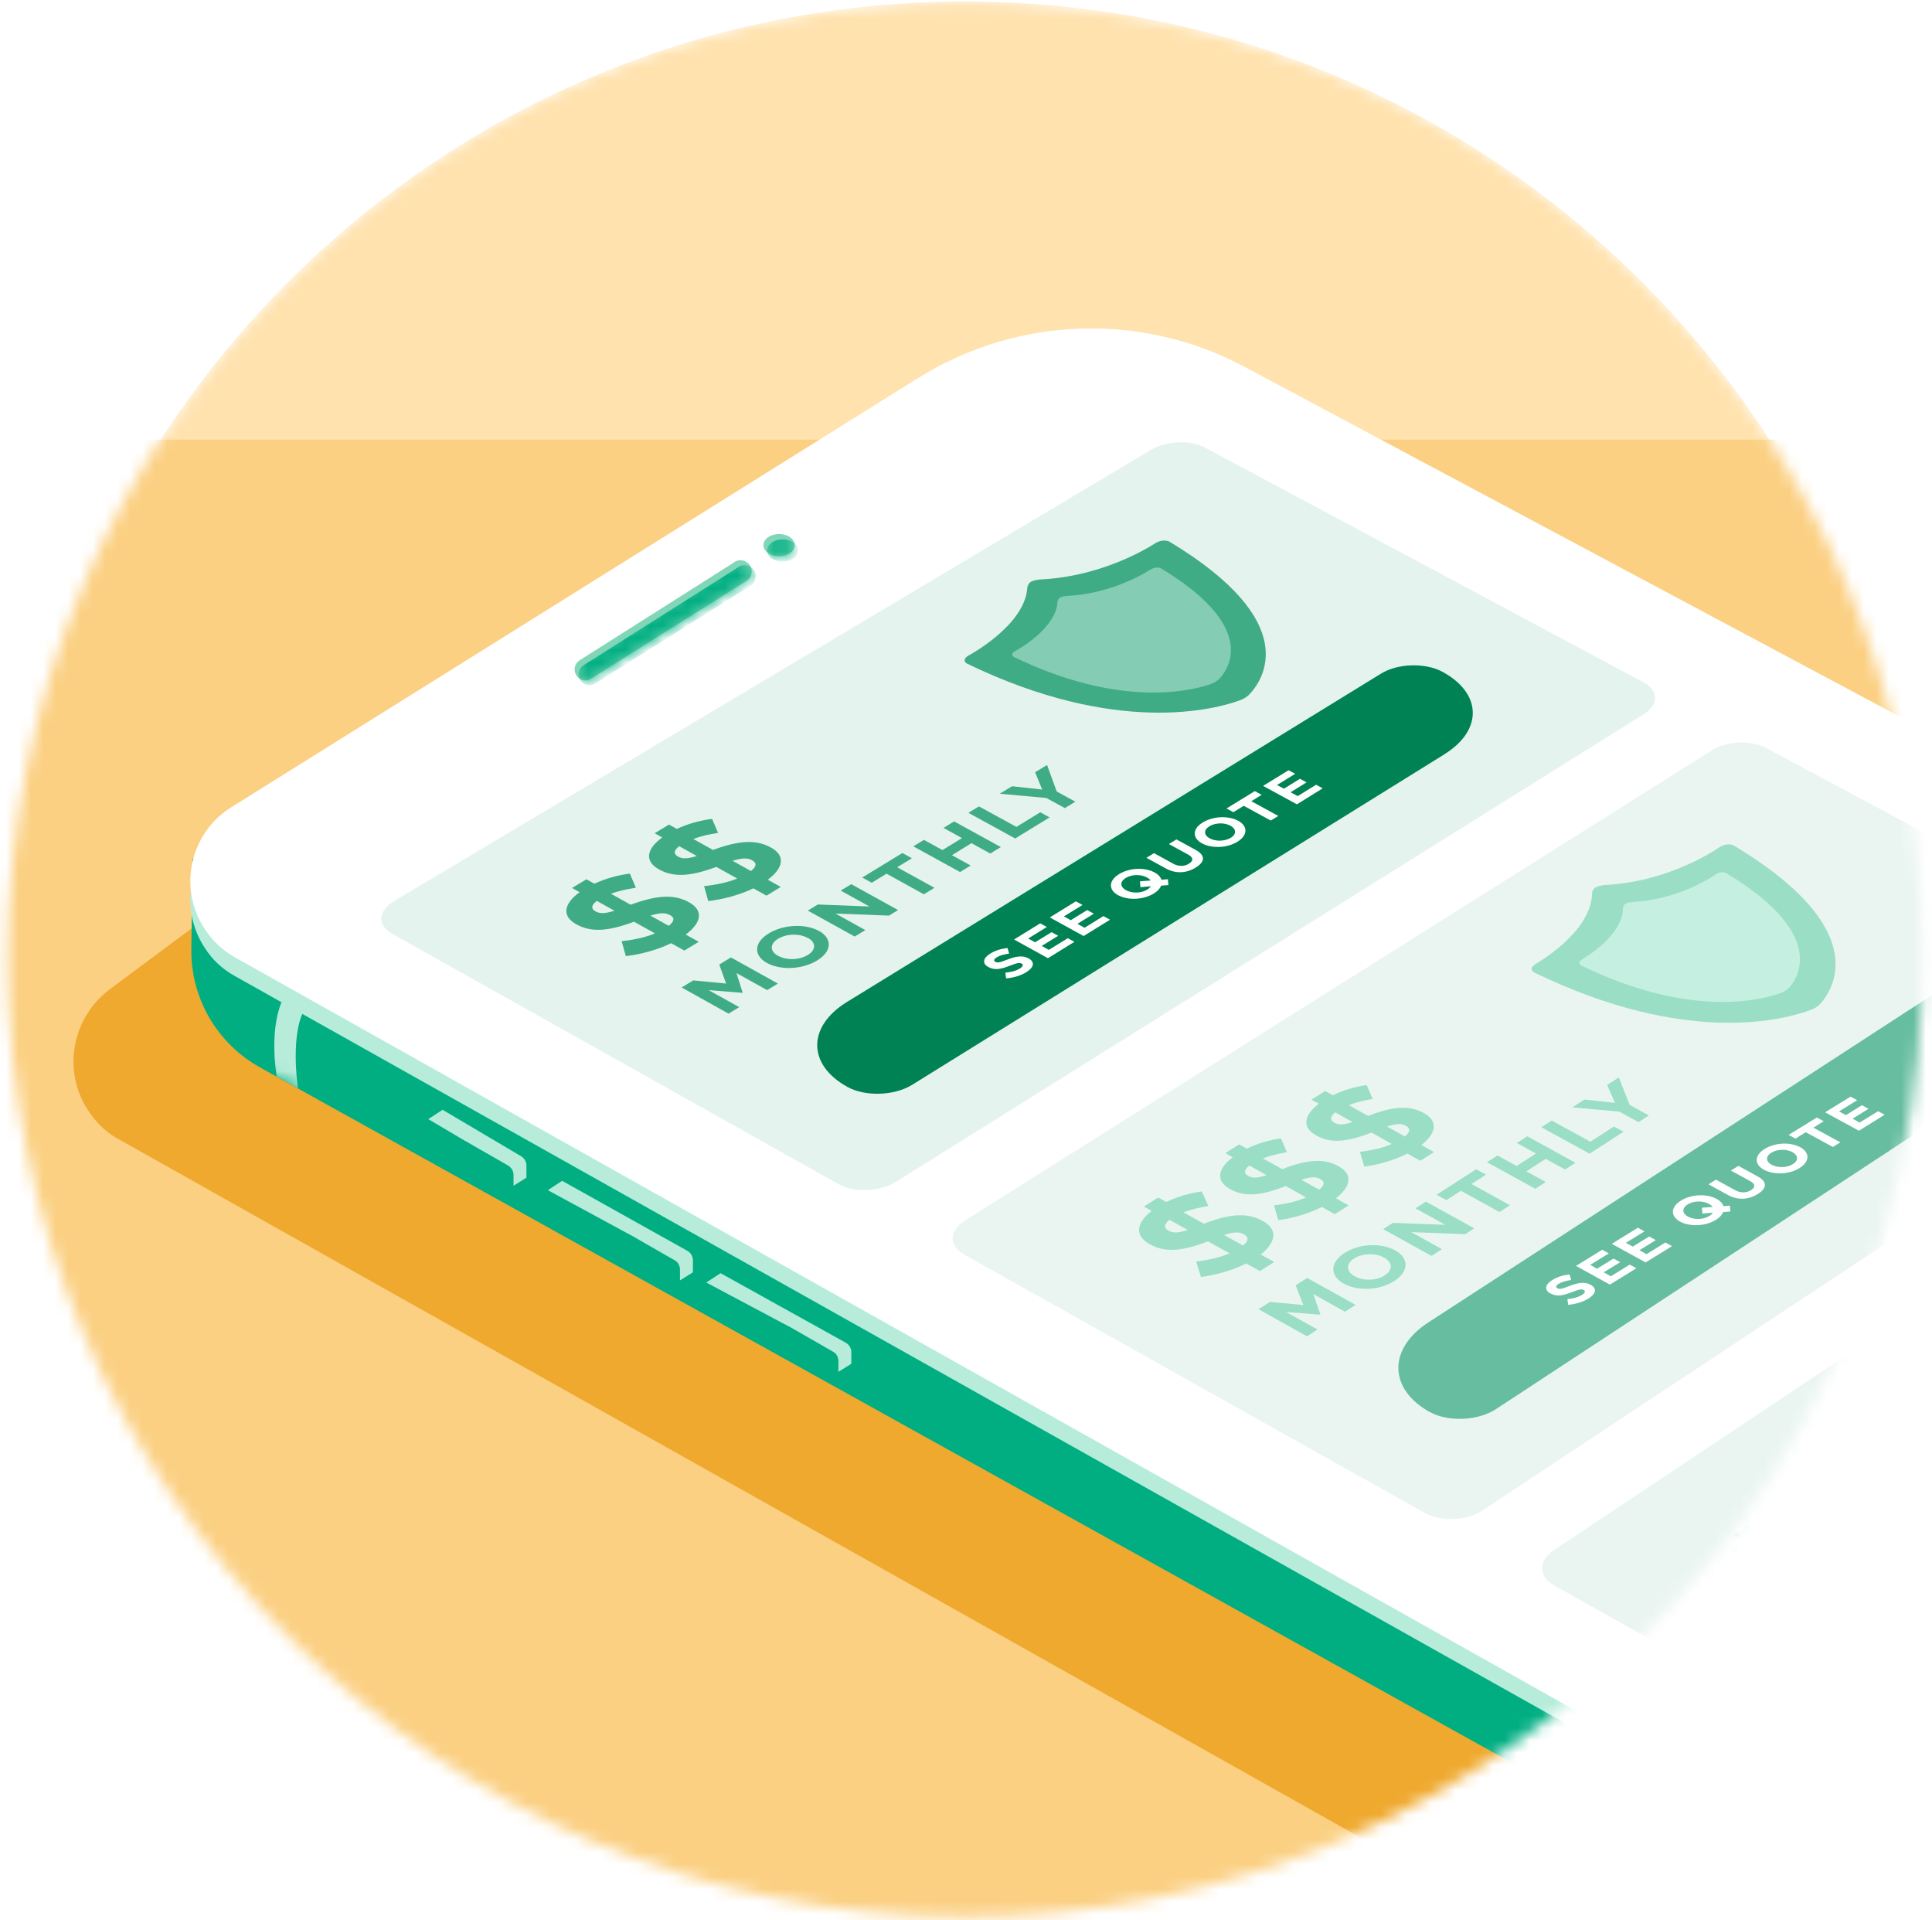 <svg width="156" height="155" viewBox="0 0 156 155" fill="none" xmlns="http://www.w3.org/2000/svg">
<mask id="mask0_13_466" style="mask-type:luminance" maskUnits="userSpaceOnUse" x="0" y="0" width="156" height="155">
<path d="M77.925 154.726C120.617 154.726 155.226 120.117 155.226 77.425C155.226 34.733 120.617 0.124 77.925 0.124C35.233 0.124 0.624 34.733 0.624 77.425C0.624 120.117 35.233 154.726 77.925 154.726Z" fill="white"/>
</mask>
<g mask="url(#mask0_13_466)">
<path d="M77.925 154.726C120.617 154.726 155.226 120.117 155.226 77.425C155.226 34.733 120.617 0.124 77.925 0.124C35.233 0.124 0.624 34.733 0.624 77.425C0.624 120.117 35.233 154.726 77.925 154.726Z" fill="#FFE2AE"/>
<path d="M173.659 35.492H-17.628V164.848H173.659V35.492Z" fill="#FBD083"/>
<path d="M24.136 68.514L8.861 79.865C5.653 82.28 4.967 86.823 7.382 90.024C7.993 90.854 8.748 91.54 9.653 92.008L167.232 180.616C176.748 185.951 188.454 185.446 197.465 179.318L258.654 137.591C262.005 135.32 262.872 130.746 260.601 127.395C260.133 126.746 259.59 126.135 258.941 125.667L254.186 122.066L24.136 68.514Z" fill="#EFA92E"/>
<path d="M15.556 69.307L15.45 76.552C15.375 80.551 17.503 84.227 20.998 86.174L174.327 171.325C183.587 176.479 195.013 175.899 203.73 169.883L256.951 133.13C256.951 133.13 262.286 130.141 258.935 118.172L15.556 69.307Z" fill="#00AE82"/>
<path d="M18.945 78.785L174.183 165.952C183.406 171.144 194.757 170.601 203.48 164.617L255.048 129.124C259.297 126.203 260.383 120.369 257.462 116.082C256.595 114.859 255.478 113.811 254.149 113.124L100.526 31.149C92.202 26.681 82.112 27.043 74.112 32.048L18.514 66.786C15.269 68.945 14.408 73.307 16.53 76.514C17.141 77.488 17.971 78.243 18.945 78.785Z" fill="#B7ECDA"/>
<mask id="mask1_13_466" style="mask-type:luminance" maskUnits="userSpaceOnUse" x="15" y="69" width="246" height="106">
<path d="M15.556 69.307L15.45 76.552C15.375 80.551 17.503 84.227 20.998 86.174L174.327 171.325C183.587 176.479 195.013 175.899 203.73 169.883L256.951 133.13C256.951 133.13 262.286 130.141 258.935 118.172L15.556 69.307Z" fill="white"/>
</mask>
<g mask="url(#mask1_13_466)">
<path d="M37.577 92.114L41.034 94.098C41.321 94.279 41.465 94.566 41.465 94.853V95.721L42.507 95.072V94.098C42.507 93.774 42.326 93.487 42.076 93.343L35.737 89.593L34.582 90.348L37.571 92.114H37.577Z" fill="#B7ECDA"/>
<path d="M51.018 99.758L54.475 101.742C54.762 101.886 54.906 102.21 54.906 102.497V103.365L55.948 102.716V101.742C55.948 101.418 55.767 101.131 55.517 100.987L45.39 95.328L44.235 96.083L51.012 99.758H51.018Z" fill="#B7ECDA"/>
<path d="M63.81 107.14L67.267 109.124C67.554 109.268 67.698 109.592 67.698 109.879V110.747L68.74 110.098V109.162C68.74 108.837 68.559 108.55 68.309 108.407L58.182 102.784L57.027 103.539L63.804 107.14H63.81Z" fill="#B7ECDA"/>
<path d="M22.945 80.476C22.945 80.476 21.684 82.386 22.333 86.891L24.061 87.865C24.061 87.865 23.344 83.216 24.748 81.231L22.945 80.476Z" fill="#B7ECDA"/>
</g>
<path d="M18.945 77.269L174.183 164.473C183.406 169.665 194.757 169.122 203.48 163.138L255.048 127.645C259.297 124.724 260.383 118.89 257.462 114.603C256.595 113.38 255.478 112.332 254.149 111.645L100.526 29.633C92.202 25.165 82.112 25.527 74.112 30.532L18.514 65.27C15.269 67.429 14.408 71.79 16.53 74.998C17.141 75.934 17.971 76.726 18.945 77.269Z" fill="white"/>
<path opacity="0.7" d="M176.417 160.979C184.13 165.266 193.64 164.835 200.922 159.862L253.026 124.225C255.079 122.89 255.659 120.15 254.324 118.097C253.924 117.523 253.425 117.018 252.807 116.656L98.255 32.84C91.191 29.021 82.655 29.271 75.841 33.489L21.179 67.472C19.45 68.552 18.945 70.861 20.024 72.552C20.349 73.057 20.817 73.488 21.322 73.775L176.417 160.979Z" fill="white"/>
<path d="M26.258 64.296L31.3 61.164C31.662 60.945 32.092 60.945 32.417 61.164L32.991 61.526C35.768 63.217 39.225 63.217 41.964 61.488L74 41.526C75.08 40.84 75.404 39.436 74.755 38.356C74.574 38.107 74.393 37.851 74.106 37.67L72.665 36.697C72.303 36.447 72.234 35.979 72.484 35.617C72.559 35.542 72.627 35.474 72.702 35.399L75.803 33.489L73.644 32.946L28.529 61.164L26.258 64.296Z" fill="white"/>
<path d="M62.905 44.908C63.602 44.908 64.166 44.506 64.166 44.01C64.166 43.514 63.602 43.111 62.905 43.111C62.209 43.111 61.645 43.514 61.645 44.01C61.645 44.506 62.209 44.908 62.905 44.908Z" fill="#81D6B8"/>
<mask id="mask2_13_466" style="mask-type:luminance" maskUnits="userSpaceOnUse" x="61" y="43" width="4" height="2">
<path d="M62.905 44.908C63.602 44.908 64.166 44.506 64.166 44.01C64.166 43.514 63.602 43.111 62.905 43.111C62.209 43.111 61.645 43.514 61.645 44.01C61.645 44.506 62.209 44.908 62.905 44.908Z" fill="white"/>
</mask>
<g mask="url(#mask2_13_466)">
<path d="M63.199 45.339C63.895 45.339 64.459 44.937 64.459 44.441C64.459 43.944 63.895 43.542 63.199 43.542C62.503 43.542 61.938 43.944 61.938 44.441C61.938 44.937 62.503 45.339 63.199 45.339Z" fill="#00AE82"/>
</g>
<path d="M59.305 45.383L46.8 53.307C46.401 53.557 46.257 54.1 46.55 54.531C46.588 54.568 46.625 54.605 46.625 54.637C46.912 54.961 47.38 55.036 47.742 54.78L60.285 46.887C60.684 46.637 60.828 46.094 60.572 45.663C60.497 45.589 60.466 45.483 60.353 45.445L60.316 45.408C60.029 45.189 59.63 45.158 59.305 45.37V45.383Z" fill="#81D6B8"/>
<mask id="mask3_13_466" style="mask-type:luminance" maskUnits="userSpaceOnUse" x="46" y="45" width="15" height="10">
<path d="M59.305 45.383L46.8 53.307C46.401 53.557 46.257 54.1 46.55 54.531C46.588 54.568 46.625 54.605 46.625 54.637C46.912 54.961 47.38 55.036 47.742 54.78L60.285 46.887C60.684 46.637 60.828 46.094 60.572 45.663C60.497 45.589 60.466 45.483 60.353 45.445L60.316 45.408C60.029 45.189 59.63 45.158 59.305 45.37V45.383Z" fill="white"/>
</mask>
<g mask="url(#mask3_13_466)">
<path d="M59.63 45.776L47.124 53.701C46.725 53.95 46.582 54.493 46.875 54.924C46.912 54.961 46.95 54.999 46.95 55.03C47.237 55.354 47.705 55.429 48.067 55.173L60.609 47.28C61.008 47.03 61.152 46.487 60.896 46.057C60.821 45.982 60.79 45.876 60.678 45.838L60.64 45.801C60.353 45.582 59.923 45.582 59.63 45.763V45.776Z" fill="#00AE82"/>
</g>
<g filter="url(#filter0_d_13_466)">
<path d="M132.775 57.626L72.334 95.415C71.042 96.22 68.99 96.314 67.742 95.615L31.655 75.378C30.445 74.698 30.52 73.519 31.824 72.739L92.982 36.291C94.193 35.573 96.133 35.505 97.319 36.141L132.719 55.092C133.935 55.747 133.96 56.877 132.769 57.626H132.775Z" fill="#E5F3EE"/>
</g>
<path d="M54.194 76.146C53.115 76.664 51.811 77.038 50.532 77.188L50.195 75.984C51.237 75.859 52.098 75.684 52.884 75.353L51.199 74.411C49.165 75.16 47.786 75.316 46.532 74.617L46.513 74.605C45.34 73.949 45.521 72.957 46.8 72.028L46.188 71.684L47.355 70.985L47.992 71.341C48.897 70.923 49.851 70.661 50.856 70.524L51.343 71.666C50.606 71.778 49.914 71.934 49.327 72.152L50.925 73.038C53.059 72.252 54.444 72.177 55.63 72.839L55.648 72.851C56.828 73.506 56.641 74.505 55.367 75.447L56.422 76.034L55.255 76.739L54.182 76.14L54.194 76.146ZM48.185 72.733C47.711 73.095 47.73 73.375 48.067 73.563L48.085 73.575C48.416 73.756 48.784 73.781 49.614 73.525L48.185 72.726V72.733ZM54.113 73.887L54.095 73.875C53.733 73.675 53.333 73.669 52.516 73.918L54.001 74.742C54.45 74.38 54.5 74.093 54.12 73.881L54.113 73.887Z" fill="#3FAC86"/>
<path d="M60.828 71.716C59.754 72.234 58.456 72.595 57.19 72.745L56.853 71.541C57.889 71.416 58.743 71.248 59.523 70.923L57.845 69.987C55.829 70.723 54.456 70.879 53.209 70.187L53.19 70.174C52.023 69.519 52.198 68.533 53.471 67.61L52.859 67.266L54.02 66.567L54.65 66.917C55.548 66.499 56.497 66.243 57.495 66.106L57.982 67.242C57.252 67.347 56.566 67.51 55.979 67.728L57.57 68.614C59.692 67.834 61.065 67.766 62.25 68.421L62.269 68.433C63.442 69.088 63.261 70.081 61.994 71.017L63.043 71.603L61.888 72.308L60.821 71.709L60.828 71.716ZM54.85 68.308C54.375 68.664 54.394 68.951 54.731 69.138L54.75 69.151C55.074 69.332 55.442 69.357 56.266 69.107L54.843 68.315L54.85 68.308ZM60.746 69.463L60.728 69.45C60.372 69.251 59.966 69.245 59.155 69.494L60.634 70.318C61.083 69.962 61.127 69.675 60.746 69.463Z" fill="#3FAC86"/>
<path d="M116.638 60.889L73.651 87.578C72.209 88.47 69.851 88.545 68.409 87.74L68.39 87.727C65.183 85.936 65.189 82.854 68.39 80.888L111.521 54.375C112.857 53.551 115.078 53.489 116.451 54.225C119.671 55.953 119.752 58.949 116.638 60.883V60.889Z" fill="#008254"/>
<path d="M81.239 78.985L81.176 78.523C81.632 78.48 82.031 78.386 82.349 78.186C82.605 78.03 82.655 77.881 82.499 77.793H82.493C82.337 77.706 82.162 77.718 81.576 77.949C80.864 78.224 80.346 78.367 79.797 78.062H79.791C79.292 77.781 79.373 77.344 79.953 76.988C80.365 76.733 80.839 76.589 81.351 76.533L81.482 76.982C81.064 77.044 80.714 77.138 80.477 77.288C80.24 77.438 80.222 77.569 80.353 77.644H80.359C80.54 77.75 80.721 77.706 81.332 77.469C82.05 77.194 82.574 77.107 83.048 77.369H83.054C83.597 77.675 83.479 78.105 82.867 78.486C82.443 78.748 81.863 78.935 81.232 78.985H81.239Z" fill="white"/>
<path d="M81.869 75.853L83.99 74.542L84.527 74.835L83.023 75.765L83.579 76.071L84.908 75.254L85.444 75.547L84.115 76.364L84.689 76.683L86.218 75.74L86.755 76.034L84.614 77.356L81.869 75.84V75.853Z" fill="white"/>
<path d="M84.758 74.068L86.873 72.764L87.41 73.057L85.906 73.981L86.462 74.287L87.784 73.469L88.321 73.762L86.998 74.58L87.572 74.898L89.095 73.956L89.631 74.249L87.497 75.566L84.752 74.056L84.758 74.068Z" fill="white"/>
<path d="M93.769 71.485C93.681 71.709 93.488 71.934 93.176 72.127C92.315 72.658 91.067 72.695 90.287 72.271H90.28C89.5 71.84 89.494 71.104 90.349 70.574C91.204 70.043 92.452 70.006 93.232 70.436H93.238C93.525 70.599 93.712 70.798 93.781 71.023L94.305 70.979L94.343 71.453L93.769 71.497V71.485ZM92.92 71.547L92.084 71.622L92.046 71.148L92.907 71.085C92.845 70.992 92.745 70.91 92.608 70.836H92.602C92.134 70.574 91.391 70.574 90.898 70.879C90.405 71.185 90.443 71.603 90.917 71.865H90.923C91.391 72.127 92.134 72.127 92.627 71.822C92.764 71.74 92.858 71.647 92.92 71.553V71.547Z" fill="white"/>
<path d="M94.13 70.106L92.57 69.251L93.182 68.876L94.729 69.725C95.172 69.968 95.634 69.956 96.002 69.725C96.371 69.494 96.377 69.232 95.946 68.995L94.38 68.14L94.992 67.766L96.533 68.608C97.363 69.057 97.294 69.575 96.552 70.037C95.809 70.499 94.942 70.555 94.137 70.112L94.13 70.106Z" fill="white"/>
<path d="M97.057 68.084H97.051C96.271 67.653 96.258 66.923 97.113 66.399C97.968 65.875 99.204 65.838 99.977 66.262H99.984C100.757 66.686 100.776 67.416 99.927 67.947C99.079 68.477 97.831 68.508 97.057 68.084ZM99.353 66.661C98.885 66.399 98.149 66.405 97.656 66.705C97.163 67.004 97.207 67.422 97.675 67.678H97.681C98.149 67.94 98.885 67.934 99.378 67.635C99.871 67.335 99.821 66.917 99.353 66.661Z" fill="white"/>
<path d="M100.427 65.051L99.59 65.569L99.035 65.27L101.319 63.866L101.874 64.165L101.038 64.683L103.216 65.869L102.611 66.243L100.433 65.057L100.427 65.051Z" fill="white"/>
<path d="M101.974 63.454L104.046 62.181L104.582 62.468L103.116 63.373L103.671 63.672L104.963 62.873L105.5 63.16L104.208 63.959L104.782 64.271L106.267 63.354L106.804 63.641L104.72 64.933L101.993 63.448L101.974 63.454Z" fill="white"/>
<path d="M93.332 43.823C93.332 43.823 89.407 46.506 84.09 46.774C83.922 46.781 83.753 46.806 83.591 46.843C83.466 46.874 83.335 46.911 83.242 46.968C83.148 47.024 83.086 47.099 83.042 47.174C82.986 47.267 82.955 47.367 82.948 47.461C82.749 50.512 78.193 52.927 78.193 52.927C77.607 53.283 78.05 53.557 78.05 53.557C90.187 59.454 98.174 57.245 100.108 56.54C100.42 56.428 100.682 56.265 100.863 56.078C101.968 54.924 105.269 50.256 94.411 43.717C94.411 43.717 93.918 43.48 93.332 43.829V43.823Z" fill="#3FAC86"/>
<path d="M92.932 45.951C92.932 45.951 90.074 47.91 86.212 48.103C86.087 48.103 85.962 48.128 85.85 48.153C85.756 48.172 85.663 48.203 85.6 48.241C85.538 48.278 85.488 48.334 85.457 48.391C85.413 48.459 85.394 48.528 85.388 48.603C85.251 50.824 81.95 52.571 81.95 52.571C81.526 52.833 81.844 53.027 81.844 53.027C90.268 57.114 95.94 55.828 97.65 55.267C98.024 55.142 98.33 54.955 98.523 54.736C99.403 53.726 101.275 50.425 93.731 45.876C93.731 45.876 93.369 45.707 92.945 45.957L92.932 45.951Z" fill="#84CCB4"/>
<path d="M55.031 79.721L55.979 79.147L58.631 79.403L58.076 77.868L59.018 77.294L62.812 79.403L61.944 79.934L59.467 78.555L59.966 80.139L59.941 80.152L57.221 79.934L59.686 81.306L58.825 81.831L55.024 79.709L55.031 79.721Z" fill="#3FAC86"/>
<path d="M61.932 77.737H61.919C60.84 77.132 60.852 76.096 62.075 75.353C63.299 74.611 65.046 74.561 66.119 75.154H66.132C67.211 75.759 67.205 76.789 65.982 77.537C64.759 78.286 63.005 78.336 61.926 77.737H61.932ZM65.233 75.722H65.221C64.572 75.353 63.529 75.36 62.831 75.784C62.125 76.215 62.169 76.801 62.818 77.163H62.831C63.48 77.531 64.522 77.525 65.227 77.094C65.926 76.664 65.882 76.077 65.233 75.715V75.722Z" fill="#3FAC86"/>
<path d="M65.233 73.506L66.032 73.02L70.206 73.182L67.879 71.897L68.734 71.379L72.515 73.469L71.779 73.918L67.461 73.75L69.869 75.085L69.014 75.609L65.227 73.513L65.233 73.506Z" fill="#3FAC86"/>
<path d="M71.579 70.536L70.387 71.266L69.62 70.842L72.865 68.864L73.632 69.288L72.44 70.012L75.454 71.672L74.593 72.196L71.579 70.53V70.536Z" fill="#3FAC86"/>
<path d="M73.744 68.327L74.606 67.803L76.097 68.627L77.675 67.659L76.184 66.836L77.039 66.312L80.814 68.383L79.959 68.907L78.443 68.071L76.864 69.039L78.381 69.875L77.519 70.399L73.738 68.321L73.744 68.327Z" fill="#3FAC86"/>
<path d="M78.194 65.619L79.048 65.101L82.069 66.755L83.997 65.575L84.752 65.987L81.969 67.691L78.194 65.619Z" fill="#3FAC86"/>
<path d="M84.49 64.421L80.721 64.078L81.719 63.472L84.153 63.741L83.579 62.343L84.546 61.757L85.326 63.897L86.83 64.721L85.981 65.238L84.496 64.427L84.49 64.421Z" fill="#3FAC86"/>
<g opacity="0.8">
<g filter="url(#filter1_d_13_466)">
<path d="M179.256 82.548L119.708 121.935C118.435 122.777 116.364 122.877 115.078 122.16L77.838 101.274C76.59 100.576 76.621 99.346 77.906 98.535L138.247 60.558C139.439 59.81 141.398 59.735 142.621 60.39L179.107 79.921C180.361 80.595 180.43 81.768 179.256 82.548Z" fill="#E5F3EE"/>
</g>
<path d="M100.626 101.998C99.553 102.541 98.249 102.928 96.97 103.09L96.583 101.842C97.631 101.711 98.492 101.524 99.278 101.181L97.537 100.214C95.516 100.994 94.124 101.162 92.832 100.445L92.808 100.432C91.597 99.758 91.74 98.722 92.995 97.755L92.365 97.406L93.519 96.676L94.174 97.037C95.066 96.601 96.027 96.326 97.038 96.183L97.575 97.362C96.839 97.481 96.146 97.649 95.559 97.874L97.207 98.791C99.335 97.967 100.726 97.886 101.955 98.566L101.98 98.579C103.197 99.253 103.047 100.289 101.799 101.274L102.885 101.88L101.737 102.616L100.626 101.998ZM94.424 98.479C93.956 98.853 93.987 99.147 94.336 99.34L94.361 99.353C94.698 99.54 95.073 99.565 95.903 99.296L94.43 98.473L94.424 98.479ZM100.458 99.658L100.433 99.646C100.058 99.44 99.653 99.44 98.835 99.696L100.37 100.551C100.813 100.176 100.851 99.877 100.452 99.658H100.458Z" fill="#81D6B8"/>
<path d="M106.735 97.437C105.699 97.961 104.439 98.342 103.216 98.504L102.873 97.312C103.877 97.181 104.707 97 105.462 96.669L103.821 95.752C101.868 96.507 100.533 96.676 99.316 95.995L99.297 95.983C98.149 95.34 98.311 94.354 99.534 93.425L98.935 93.094L100.052 92.389L100.67 92.732C101.537 92.308 102.455 92.046 103.428 91.896L103.915 93.019C103.21 93.138 102.542 93.3 101.974 93.518L103.534 94.385C105.587 93.587 106.922 93.506 108.083 94.148L108.102 94.161C109.25 94.797 109.088 95.796 107.871 96.738L108.894 97.312L107.777 98.023L106.729 97.437H106.735ZM100.876 94.099C100.42 94.46 100.445 94.741 100.776 94.922L100.795 94.935C101.113 95.116 101.475 95.134 102.267 94.872L100.876 94.092V94.099ZM106.623 95.197L106.604 95.184C106.255 94.991 105.862 94.991 105.075 95.24L106.523 96.045C106.954 95.683 106.997 95.403 106.623 95.191V95.197Z" fill="#81D6B8"/>
<path d="M113.649 93.125C112.62 93.643 111.372 94.017 110.155 94.18L109.812 92.988C110.81 92.857 111.634 92.682 112.382 92.351L110.748 91.434C108.807 92.183 107.484 92.345 106.273 91.665L106.255 91.652C105.113 91.016 105.275 90.03 106.486 89.106L105.893 88.776L107.004 88.077L107.615 88.42C108.476 88.002 109.387 87.74 110.354 87.596L110.841 88.719C110.136 88.832 109.475 88.994 108.913 89.219L110.461 90.086C112.501 89.3 113.824 89.219 114.978 89.861L114.997 89.874C116.139 90.51 115.977 91.503 114.772 92.439L115.789 93.006L114.685 93.712L113.643 93.131L113.649 93.125ZM107.821 89.799C107.372 90.155 107.39 90.436 107.721 90.623L107.74 90.635C108.058 90.816 108.414 90.835 109.206 90.579L107.821 89.805V89.799ZM113.531 90.897L113.512 90.885C113.162 90.691 112.776 90.691 111.996 90.941L113.437 91.746C113.868 91.39 113.905 91.103 113.537 90.897H113.531Z" fill="#81D6B8"/>
<path d="M162.939 86.086L120.8 113.754C119.34 114.709 116.931 114.815 115.44 113.985H115.428C112.114 112.132 112.07 108.881 115.321 106.766L157.604 79.291C158.958 78.411 161.229 78.317 162.646 79.079C165.965 80.863 166.096 84.015 162.939 86.086Z" fill="#40AD87"/>
<path d="M138.89 68.358C138.89 68.358 135.034 71.154 129.673 71.441C129.499 71.447 129.33 71.472 129.168 71.516C129.043 71.547 128.912 71.591 128.825 71.647C128.737 71.703 128.675 71.784 128.631 71.859C128.575 71.959 128.55 72.059 128.55 72.159C128.469 75.322 123.964 77.837 123.964 77.837C123.39 78.211 123.845 78.492 123.845 78.492C136.332 84.57 144.306 82.255 146.241 81.519C146.553 81.4 146.809 81.232 146.983 81.038C148.057 79.84 151.201 74.992 139.982 68.246C139.982 68.246 139.47 68.003 138.896 68.365L138.89 68.358Z" fill="#81D6B8"/>
<path d="M138.572 70.567C138.572 70.567 135.764 72.602 131.87 72.814C131.745 72.82 131.62 72.839 131.502 72.864C131.408 72.889 131.315 72.92 131.252 72.957C131.19 72.995 131.14 73.057 131.115 73.113C131.077 73.182 131.053 73.257 131.053 73.332C131.003 75.634 127.733 77.456 127.733 77.456C127.315 77.725 127.645 77.931 127.645 77.931C136.313 82.143 141.985 80.795 143.689 80.202C144.063 80.071 144.362 79.877 144.55 79.647C145.398 78.592 147.158 75.172 139.364 70.474C139.364 70.474 138.996 70.299 138.572 70.561V70.567Z" fill="#B7ECDA"/>
<path d="M101.612 105.699L102.548 105.1L105.238 105.355L104.614 103.764L105.543 103.165L109.462 105.343L108.607 105.898L106.049 104.476L106.617 106.123L106.592 106.135L103.84 105.917L106.386 107.333L105.537 107.883L101.618 105.692L101.612 105.699Z" fill="#81D6B8"/>
<path d="M108.507 103.627H108.495C107.384 103.003 107.353 101.93 108.557 101.156C109.762 100.382 111.528 100.32 112.638 100.937H112.651C113.761 101.561 113.799 102.629 112.595 103.409C111.39 104.189 109.624 104.251 108.507 103.627ZM111.765 101.524H111.752C111.078 101.143 110.03 101.156 109.337 101.599C108.645 102.042 108.713 102.66 109.381 103.034H109.393C110.061 103.415 111.116 103.409 111.808 102.959C112.501 102.51 112.432 101.898 111.758 101.524H111.765Z" fill="#81D6B8"/>
<path d="M111.677 99.228L112.47 98.722L116.694 98.878L114.292 97.549L115.134 97.006L119.041 99.165L118.317 99.633L113.949 99.471L116.432 100.844L115.59 101.393L111.684 99.228H111.677Z" fill="#81D6B8"/>
<path d="M117.967 96.126L116.788 96.888L115.995 96.451L119.197 94.392L119.989 94.829L118.816 95.584L121.923 97.3L121.075 97.849L117.961 96.133L117.967 96.126Z" fill="#81D6B8"/>
<path d="M120.07 93.824L120.919 93.281L122.46 94.13L124.02 93.125L122.479 92.276L123.321 91.733L127.215 93.874L126.373 94.417L124.806 93.555L123.246 94.56L124.813 95.421L123.964 95.97L120.064 93.824H120.07Z" fill="#81D6B8"/>
<path d="M124.457 91.003L125.299 90.46L128.413 92.17L130.316 90.941L131.096 91.365L128.351 93.137L124.457 91.003Z" fill="#81D6B8"/>
<path d="M130.772 89.743L126.953 89.4L127.933 88.769L130.404 89.038L129.767 87.59L130.716 86.978L131.589 89.2L133.137 90.049L132.301 90.591L130.765 89.755L130.772 89.743Z" fill="#81D6B8"/>
</g>
<g opacity="0.8">
<g filter="url(#filter2_d_13_466)">
<path d="M227.192 108.245L168.617 149.316C167.363 150.196 165.273 150.302 163.95 149.56L125.493 127.994C124.201 127.27 124.188 125.997 125.455 125.149L184.891 85.562C186.064 84.782 188.036 84.695 189.303 85.375L226.93 105.518C228.228 106.21 228.34 107.427 227.186 108.238L227.192 108.245Z" fill="#E5F3EE"/>
</g>
<path d="M148.549 128.681C147.489 129.248 146.185 129.654 144.899 129.829L144.462 128.531C145.517 128.387 146.378 128.2 147.158 127.838L145.361 126.84C143.345 127.657 141.948 127.832 140.618 127.089L140.593 127.077C139.339 126.378 139.452 125.311 140.681 124.3L140.026 123.938L141.161 123.177L141.835 123.551C142.721 123.096 143.676 122.809 144.693 122.653L145.28 123.876C144.537 124.001 143.844 124.175 143.264 124.419L144.968 125.367C147.083 124.506 148.493 124.419 149.754 125.124L149.779 125.136C151.033 125.835 150.927 126.908 149.704 127.932L150.827 128.556L149.691 129.323L148.549 128.687V128.681ZM142.141 125.049C141.685 125.442 141.723 125.748 142.085 125.947L142.11 125.96C142.459 126.153 142.84 126.178 143.664 125.898L142.141 125.049ZM148.287 126.253L148.262 126.241C147.882 126.029 147.47 126.029 146.653 126.297L148.237 127.177C148.668 126.784 148.693 126.478 148.287 126.253Z" fill="#81D6B8"/>
<path d="M152.15 124.581L152.518 121.679C152.649 120.594 152.587 120.113 151.932 119.751C151.276 119.389 150.49 119.47 149.891 119.87C149.304 120.263 149.242 120.718 149.404 121.498L147.252 121.742C146.94 120.65 147.096 119.845 148.45 118.934C150.016 117.879 152.006 117.711 153.479 118.528L153.504 118.541C154.821 119.264 154.827 120.063 154.571 121.567L154.334 122.946L157.622 120.718L159.12 121.548L153.535 125.342L152.156 124.575L152.15 124.581Z" fill="#81D6B8"/>
<path d="M160.911 119.464C159.788 119.52 158.602 119.283 157.036 118.422L157.011 118.409C154.584 117.068 153.772 115.333 156.012 113.829C157.03 113.149 158.003 112.875 159.214 112.731L159.682 114.048C158.796 114.16 158.165 114.297 157.523 114.734C156.593 115.358 156.905 116.113 157.828 116.756C157.947 116.363 158.14 115.926 158.877 115.433C160.362 114.428 162.365 114.135 164.006 115.04L164.031 115.052C165.635 115.932 165.528 117.38 163.906 118.478C162.933 119.14 161.978 119.427 160.898 119.477L160.911 119.464ZM162.49 116.182L162.471 116.169C161.809 115.801 160.83 115.87 160.019 116.419C159.207 116.968 159.207 117.548 159.869 117.91L159.894 117.923C160.555 118.291 161.554 118.235 162.371 117.686C163.182 117.137 163.17 116.55 162.496 116.182H162.49Z" fill="#81D6B8"/>
<path d="M149.698 132.518L150.621 131.888L153.348 132.144L152.655 130.496L153.573 129.872L157.616 132.119L156.774 132.699L154.134 131.226L154.771 132.93L154.752 132.942L151.963 132.724L154.59 134.19L153.754 134.764L149.704 132.506L149.698 132.518Z" fill="#81D6B8"/>
</g>
<path d="M126.622 105.337L126.56 104.875C127.015 104.831 127.415 104.738 127.733 104.538C127.989 104.382 128.039 104.232 127.883 104.145H127.876C127.72 104.057 127.546 104.07 126.959 104.301C126.248 104.575 125.73 104.719 125.181 104.413H125.174C124.675 104.132 124.756 103.695 125.337 103.34C125.748 103.084 126.223 102.94 126.734 102.884L126.865 103.334C126.447 103.396 126.098 103.49 125.861 103.639C125.624 103.789 125.605 103.92 125.736 103.995H125.742C125.923 104.101 126.104 104.057 126.716 103.82C127.433 103.546 127.957 103.458 128.432 103.72H128.438C128.981 104.026 128.862 104.457 128.251 104.837C127.826 105.099 127.246 105.287 126.616 105.337H126.622Z" fill="white"/>
<path d="M127.246 102.204L129.368 100.894L129.904 101.187L128.4 102.117L128.956 102.423L130.285 101.605L130.822 101.898L129.492 102.716L130.067 103.034L131.595 102.092L132.132 102.385L129.992 103.708L127.246 102.192V102.204Z" fill="white"/>
<path d="M130.135 100.42L132.251 99.115L132.787 99.409L131.283 100.332L131.839 100.638L133.162 99.82L133.698 100.114L132.375 100.931L132.949 101.249L134.472 100.307L135.009 100.6L132.875 101.917L130.129 100.407L130.135 100.42Z" fill="white"/>
<path d="M139.146 97.836C139.058 98.061 138.865 98.285 138.553 98.479C137.692 99.009 136.444 99.047 135.664 98.622H135.658C134.878 98.192 134.871 97.456 135.726 96.925C136.581 96.395 137.829 96.357 138.609 96.788H138.615C138.902 96.95 139.09 97.15 139.158 97.374L139.682 97.331L139.72 97.805L139.146 97.849V97.836ZM138.297 97.899L137.461 97.974L137.424 97.499L138.285 97.437C138.222 97.343 138.122 97.262 137.985 97.187H137.979C137.511 96.925 136.768 96.925 136.275 97.231C135.782 97.537 135.82 97.955 136.294 98.217H136.3C136.768 98.479 137.511 98.479 138.004 98.173C138.141 98.092 138.235 97.998 138.297 97.905V97.899Z" fill="white"/>
<path d="M139.508 96.463L137.948 95.609L138.559 95.234L140.107 96.083C140.55 96.326 141.012 96.314 141.38 96.083C141.748 95.852 141.754 95.59 141.324 95.353L139.757 94.498L140.369 94.123L141.91 94.966C142.74 95.415 142.671 95.933 141.929 96.395C141.186 96.856 140.319 96.913 139.514 96.47L139.508 96.463Z" fill="white"/>
<path d="M142.434 94.435H142.428C141.648 94.005 141.636 93.275 142.49 92.751C143.345 92.226 144.581 92.189 145.355 92.613H145.361C146.135 93.038 146.153 93.768 145.305 94.298C144.456 94.829 143.208 94.86 142.434 94.435ZM144.731 93.013C144.263 92.751 143.526 92.757 143.033 93.056C142.54 93.356 142.584 93.774 143.052 94.03H143.058C143.526 94.292 144.263 94.286 144.756 93.986C145.249 93.687 145.199 93.269 144.731 93.013Z" fill="white"/>
<path d="M145.81 91.403L144.974 91.921L144.419 91.621L146.702 90.217L147.258 90.517L146.422 91.035L148.599 92.22L147.994 92.595L145.816 91.409L145.81 91.403Z" fill="white"/>
<path d="M147.351 89.805L149.423 88.532L149.96 88.819L148.493 89.724L149.049 90.024L150.34 89.225L150.877 89.512L149.585 90.311L150.159 90.623L151.645 89.706L152.181 89.993L150.097 91.284L147.37 89.799L147.351 89.805Z" fill="white"/>
</g>
<defs>
<filter id="filter0_d_13_466" x="28.075" y="32.985" width="108.292" height="65.819" filterUnits="userSpaceOnUse" color-interpolation-filters="sRGB">
<feFlood flood-opacity="0" result="BackgroundImageFix"/>
<feColorMatrix in="SourceAlpha" type="matrix" values="0 0 0 0 0 0 0 0 0 0 0 0 0 0 0 0 0 0 127 0" result="hardAlpha"/>
<feOffset/>
<feGaussianBlur stdDeviation="1.36"/>
<feColorMatrix type="matrix" values="0 0 0 0 0 0 0 0 0 0 0 0 0 0 0 0 0 0 0.05 0"/>
<feBlend mode="normal" in2="BackgroundImageFix" result="effect1_dropShadow_13_466"/>
<feBlend mode="normal" in="SourceGraphic" in2="effect1_dropShadow_13_466" result="shape"/>
</filter>
<filter id="filter1_d_13_466" x="74.202" y="57.224" width="108.612" height="68.135" filterUnits="userSpaceOnUse" color-interpolation-filters="sRGB">
<feFlood flood-opacity="0" result="BackgroundImageFix"/>
<feColorMatrix in="SourceAlpha" type="matrix" values="0 0 0 0 0 0 0 0 0 0 0 0 0 0 0 0 0 0 127 0" result="hardAlpha"/>
<feOffset/>
<feGaussianBlur stdDeviation="1.36"/>
<feColorMatrix type="matrix" values="0 0 0 0 0 0 0 0 0 0 0 0 0 0 0 0 0 0 0.05 0"/>
<feBlend mode="normal" in2="BackgroundImageFix" result="effect1_dropShadow_13_466"/>
<feBlend mode="normal" in="SourceGraphic" in2="effect1_dropShadow_13_466" result="shape"/>
</filter>
<filter id="filter2_d_13_466" x="121.794" y="82.196" width="108.908" height="70.577" filterUnits="userSpaceOnUse" color-interpolation-filters="sRGB">
<feFlood flood-opacity="0" result="BackgroundImageFix"/>
<feColorMatrix in="SourceAlpha" type="matrix" values="0 0 0 0 0 0 0 0 0 0 0 0 0 0 0 0 0 0 127 0" result="hardAlpha"/>
<feOffset/>
<feGaussianBlur stdDeviation="1.36"/>
<feColorMatrix type="matrix" values="0 0 0 0 0 0 0 0 0 0 0 0 0 0 0 0 0 0 0.05 0"/>
<feBlend mode="normal" in2="BackgroundImageFix" result="effect1_dropShadow_13_466"/>
<feBlend mode="normal" in="SourceGraphic" in2="effect1_dropShadow_13_466" result="shape"/>
</filter>
</defs>
</svg>
